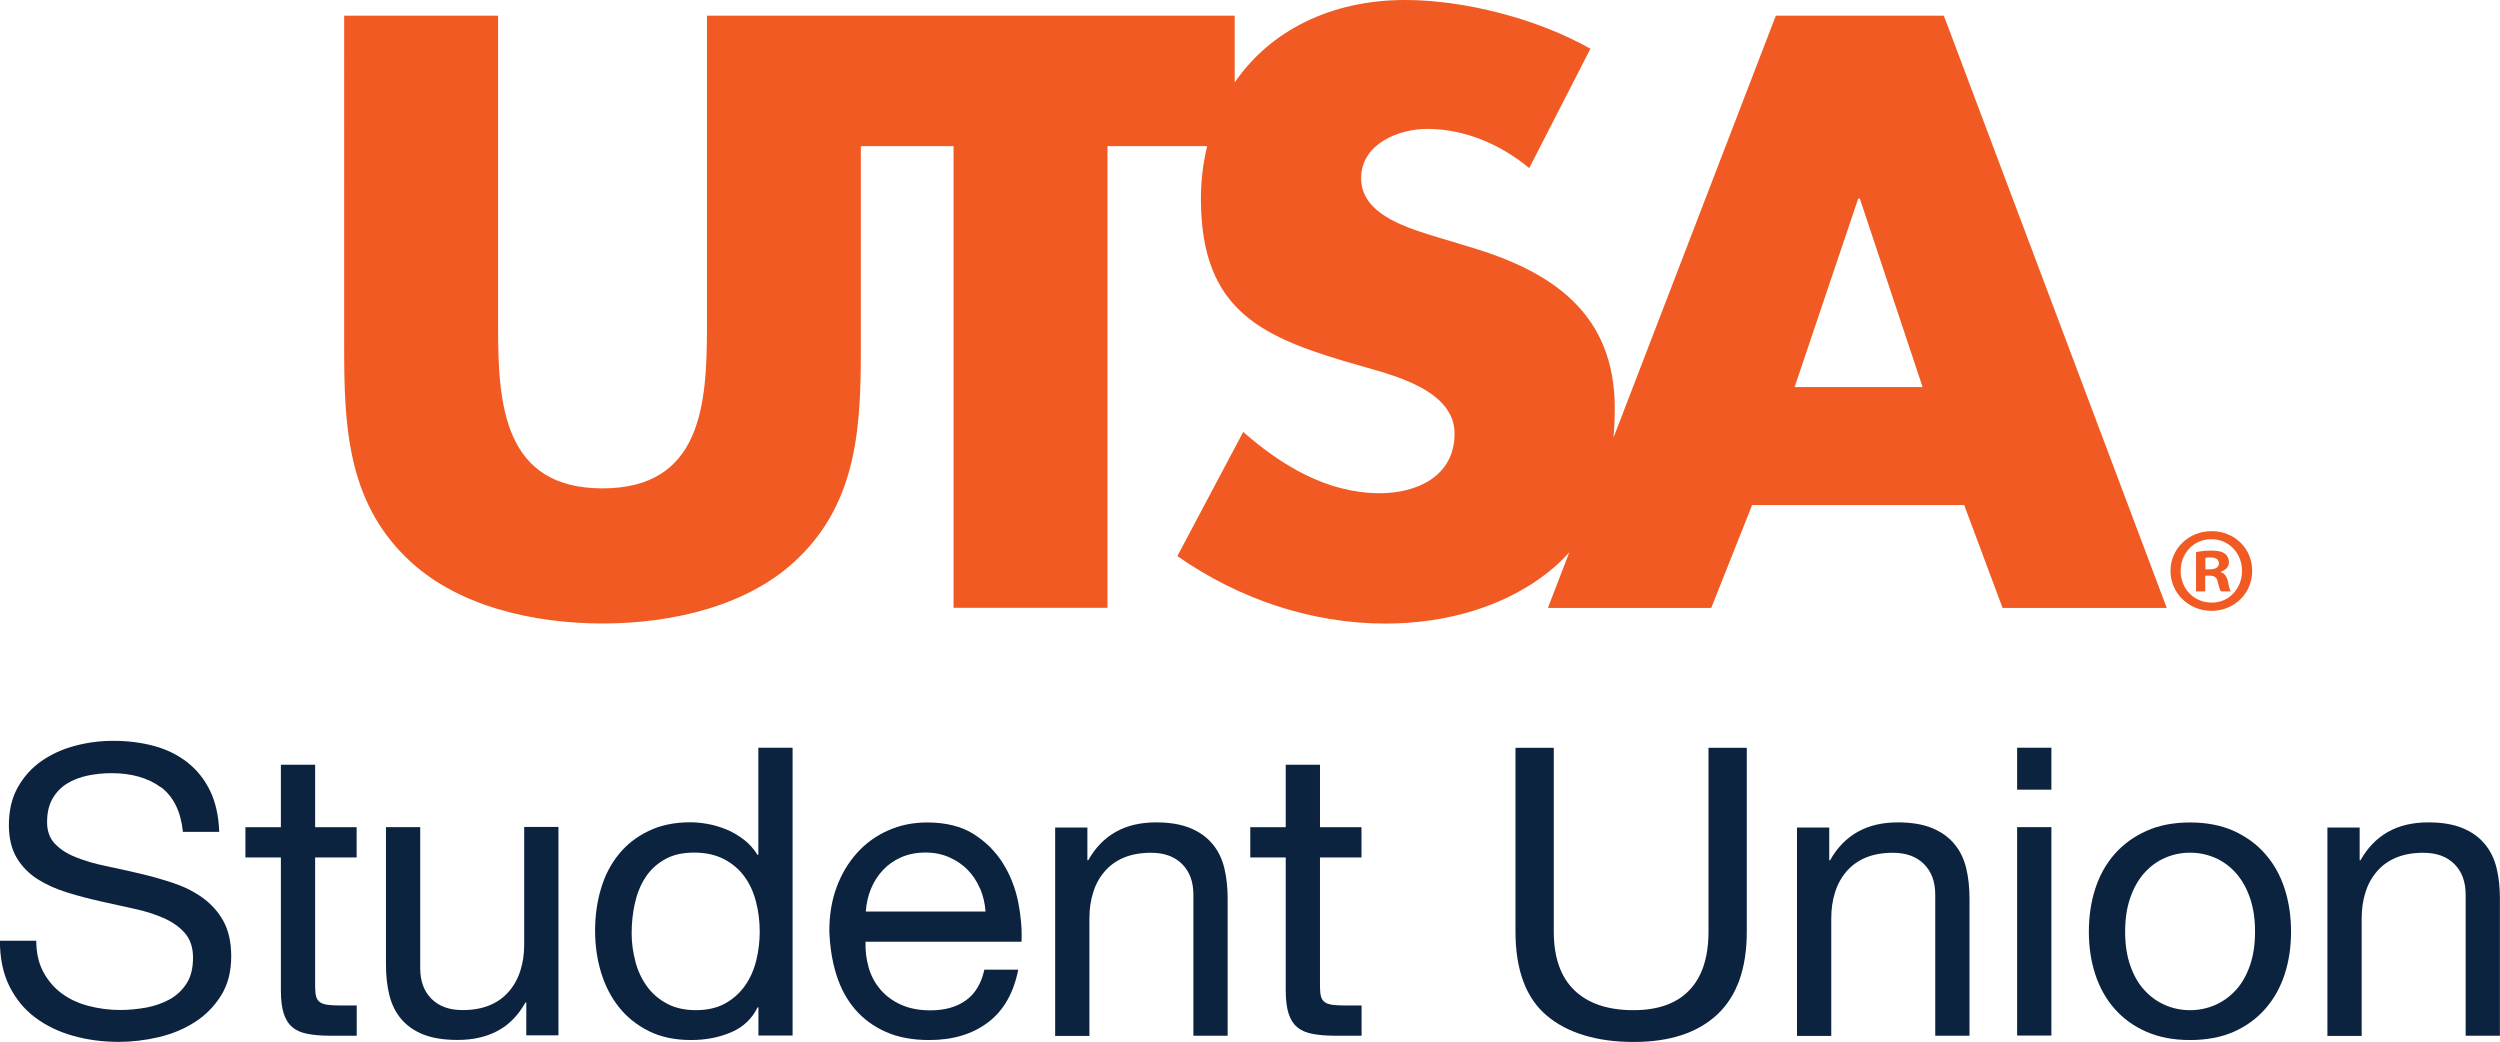 <?xml version="1.0" encoding="UTF-8"?><svg id="Layer_1" xmlns="http://www.w3.org/2000/svg" viewBox="0 0 272.9 113.75"><defs><style>.cls-1{fill:#f15a22;}.cls-2{fill:#0c2340;}</style></defs><g><path class="cls-1" d="M193.85,1.71l-17.72,46.06c.09-1.06,.14-2.13,.14-3.19,0-10.46-6.94-15-15.95-17.66l-4.28-1.29c-2.91-.94-7.46-2.4-7.46-6.17s4.12-5.39,7.2-5.39c4.12,0,8.06,1.71,11.15,4.28l6.68-13.03c-5.75-3.26-13.71-5.32-20.23-5.32-8.06,0-14.72,3.33-18.6,9V1.71h-57.61V35.74c0,8.41-.6,17.57-11.4,17.57s-11.4-9.17-11.4-17.57V1.71h-16.8V38.06c0,8.31,.34,16.54,6.77,22.8,5.4,5.32,13.89,7.2,21.43,7.2s16.03-1.88,21.43-7.2c6.43-6.26,6.77-14.49,6.77-22.8V15.95h10.12v50.4h16.8V15.95h10.88c-.43,1.8-.68,3.71-.68,5.74,0,12.52,6.94,15.26,17.48,18.26,3.61,1.03,10.21,2.66,10.21,7.38s-4.2,6.51-8.15,6.51c-5.74,0-10.71-3-14.92-6.69l-7.19,13.55c6.6,4.63,14.57,7.37,22.71,7.37,6.51,0,13.29-1.79,18.34-6.08,.63-.54,1.21-1.11,1.74-1.71l-2.34,6.08h17.83l4.46-11.23h23.15l4.19,11.23h17.92L212.19,1.71h-18.34Zm2.05,40.54l6.94-20.57h.18l6.85,20.57h-13.97Z"/><path class="cls-1" d="M241.43,57.98h-.03c-2.49,0-4.47,1.93-4.47,4.34s1.98,4.36,4.47,4.36,4.45-1.91,4.45-4.36-1.93-4.34-4.42-4.34Zm0,7.8c-1.96,0-3.39-1.53-3.39-3.46s1.43-3.46,3.33-3.46h.03c1.93,0,3.34,1.56,3.34,3.46s-1.4,3.48-3.31,3.46Z"/><path class="cls-1" d="M242.41,62.46v-.05c.53-.16,.9-.53,.9-1.03,0-.4-.19-.75-.42-.93-.32-.22-.69-.35-1.51-.35-.71,0-1.26,.09-1.66,.16v4.3h1v-1.72h.48c.55,0,.82,.21,.89,.69,.13,.51,.22,.87,.35,1.03h1.08c-.11-.13-.19-.4-.31-1.06-.13-.58-.38-.92-.8-1.05Zm-1.19-.31h-.48v-1.25c.11-.03,.29-.05,.56-.05,.64,0,.92,.27,.92,.66,0,.45-.45,.64-1,.64Z"/></g><g><path class="cls-2" d="M17.53,85.92c-1.39-1.01-3.18-1.52-5.35-1.52-.88,0-1.75,.09-2.6,.26-.85,.18-1.61,.47-2.27,.88-.66,.41-1.19,.96-1.58,1.65-.4,.69-.59,1.55-.59,2.57,0,.97,.29,1.75,.86,2.35,.57,.6,1.33,1.09,2.29,1.47,.95,.38,2.03,.7,3.23,.95,1.2,.25,2.43,.52,3.67,.81,1.25,.29,2.47,.64,3.67,1.03,1.2,.4,2.28,.93,3.23,1.61s1.72,1.53,2.29,2.55c.57,1.03,.86,2.32,.86,3.87,0,1.67-.37,3.1-1.12,4.29-.75,1.19-1.71,2.16-2.88,2.9-1.17,.75-2.49,1.29-3.94,1.63-1.45,.34-2.9,.51-4.33,.51-1.76,0-3.42-.22-4.99-.66s-2.95-1.11-4.14-2c-1.19-.89-2.13-2.04-2.82-3.43-.69-1.39-1.03-3.04-1.03-4.95H3.96c0,1.32,.26,2.46,.77,3.41,.51,.95,1.19,1.74,2.02,2.35,.84,.62,1.81,1.07,2.93,1.36,1.11,.29,2.26,.44,3.43,.44,.94,0,1.88-.09,2.84-.26,.95-.18,1.81-.48,2.57-.9,.76-.42,1.38-1,1.85-1.74,.47-.73,.7-1.67,.7-2.82,0-1.08-.29-1.96-.86-2.64-.57-.67-1.34-1.22-2.29-1.65-.95-.42-2.03-.77-3.23-1.03-1.2-.26-2.43-.54-3.67-.81-1.25-.28-2.47-.6-3.67-.97-1.2-.37-2.28-.85-3.23-1.45-.95-.6-1.72-1.38-2.29-2.33-.57-.95-.86-2.15-.86-3.59,0-1.58,.32-2.96,.97-4.11,.65-1.16,1.5-2.11,2.57-2.86,1.07-.75,2.29-1.31,3.65-1.67,1.36-.37,2.76-.55,4.2-.55,1.61,0,3.11,.19,4.49,.57,1.38,.38,2.59,.98,3.63,1.8,1.04,.82,1.86,1.86,2.46,3.1,.6,1.25,.93,2.74,.99,4.47h-3.96c-.24-2.26-1.05-3.89-2.44-4.91Z"/><path class="cls-2" d="M38.93,90.3v3.3h-4.53v14.12c0,.44,.04,.79,.11,1.06,.07,.26,.21,.47,.42,.62,.2,.15,.49,.24,.86,.29,.37,.04,.84,.07,1.43,.07h1.72v3.3h-2.86c-.97,0-1.8-.07-2.49-.2-.69-.13-1.25-.37-1.67-.73-.43-.35-.74-.85-.95-1.5-.21-.65-.31-1.5-.31-2.55v-14.48h-3.87v-3.3h3.87v-6.82h3.74v6.82h4.53Z"/><path class="cls-2" d="M57.45,113.04v-3.61h-.09c-.79,1.41-1.8,2.44-3.04,3.1-1.23,.66-2.68,.99-4.36,.99-1.5,0-2.74-.2-3.74-.59-1-.4-1.8-.96-2.42-1.69-.62-.73-1.05-1.61-1.3-2.62-.25-1.01-.37-2.13-.37-3.37v-14.96h3.74v15.4c0,1.41,.41,2.52,1.23,3.34,.82,.82,1.95,1.23,3.39,1.23,1.14,0,2.13-.18,2.97-.53,.84-.35,1.53-.85,2.09-1.5,.56-.65,.98-1.4,1.25-2.27,.28-.86,.42-1.81,.42-2.84v-12.85h3.74v22.75h-3.52Z"/><path class="cls-2" d="M82.79,113.04v-3.08h-.09c-.62,1.26-1.58,2.17-2.9,2.73-1.32,.56-2.77,.84-4.36,.84-1.76,0-3.29-.32-4.6-.97-1.31-.65-2.39-1.51-3.26-2.6-.87-1.08-1.52-2.35-1.96-3.78-.44-1.44-.66-2.96-.66-4.58s.21-3.14,.64-4.58c.42-1.44,1.07-2.69,1.94-3.76,.86-1.07,1.95-1.92,3.26-2.55,1.3-.63,2.82-.95,4.55-.95,.59,0,1.22,.06,1.89,.18,.67,.12,1.35,.32,2.02,.59s1.31,.65,1.91,1.1c.6,.46,1.11,1.02,1.52,1.69h.09v-11.7h3.74v31.42h-3.74Zm-13.44-8.07c.28,1.01,.7,1.91,1.28,2.71,.57,.79,1.31,1.42,2.2,1.89,.89,.47,1.94,.7,3.15,.7s2.33-.25,3.21-.75c.88-.5,1.6-1.15,2.16-1.96,.56-.81,.96-1.72,1.21-2.75,.25-1.03,.37-2.07,.37-3.12,0-1.11-.13-2.19-.4-3.23-.26-1.04-.68-1.96-1.25-2.75-.57-.79-1.31-1.43-2.22-1.91-.91-.48-2.01-.73-3.3-.73s-2.33,.25-3.21,.75c-.88,.5-1.58,1.16-2.11,1.98-.53,.82-.91,1.76-1.14,2.82-.24,1.06-.35,2.14-.35,3.26,0,1.06,.14,2.09,.42,3.1Z"/><path class="cls-2" d="M107.87,111.59c-1.7,1.29-3.84,1.94-6.42,1.94-1.82,0-3.4-.29-4.73-.88-1.34-.59-2.46-1.41-3.37-2.46-.91-1.06-1.59-2.32-2.05-3.78-.46-1.47-.71-3.06-.77-4.8,0-1.73,.26-3.31,.79-4.75,.53-1.44,1.27-2.68,2.22-3.74,.95-1.06,2.08-1.88,3.39-2.46,1.31-.59,2.73-.88,4.29-.88,2.02,0,3.7,.42,5.04,1.25,1.33,.84,2.4,1.9,3.21,3.19,.81,1.29,1.36,2.7,1.67,4.22,.31,1.53,.43,2.98,.37,4.36h-17.03c-.03,1,.09,1.94,.35,2.84,.26,.9,.69,1.69,1.28,2.38,.59,.69,1.33,1.24,2.24,1.65,.91,.41,1.98,.62,3.21,.62,1.58,0,2.88-.37,3.89-1.1,1.01-.73,1.68-1.85,2-3.34h3.7c-.5,2.55-1.6,4.47-3.3,5.76Zm-.9-14.61c-.34-.79-.79-1.47-1.36-2.05-.57-.57-1.25-1.03-2.02-1.36-.78-.34-1.64-.51-2.57-.51s-1.84,.17-2.62,.51c-.78,.34-1.45,.8-2,1.39-.56,.59-1,1.27-1.32,2.05-.32,.78-.51,1.61-.57,2.49h13.07c-.06-.88-.26-1.72-.59-2.51Z"/><path class="cls-2" d="M118.7,90.3v3.61h.09c1.55-2.76,4.02-4.14,7.39-4.14,1.5,0,2.74,.21,3.74,.62,1,.41,1.8,.98,2.42,1.72,.62,.73,1.05,1.61,1.3,2.62,.25,1.01,.37,2.13,.37,3.37v14.96h-3.74v-15.4c0-1.41-.41-2.52-1.23-3.34-.82-.82-1.95-1.23-3.39-1.23-1.14,0-2.13,.18-2.97,.53-.84,.35-1.53,.85-2.09,1.5-.56,.65-.98,1.4-1.25,2.27-.28,.87-.42,1.81-.42,2.84v12.85h-3.74v-22.75h3.52Z"/><path class="cls-2" d="M148.62,90.3v3.3h-4.53v14.12c0,.44,.04,.79,.11,1.06,.07,.26,.21,.47,.42,.62,.2,.15,.49,.24,.86,.29,.37,.04,.84,.07,1.43,.07h1.72v3.3h-2.86c-.97,0-1.8-.07-2.49-.2-.69-.13-1.25-.37-1.67-.73-.43-.35-.74-.85-.95-1.5-.21-.65-.31-1.5-.31-2.55v-14.48h-3.87v-3.3h3.87v-6.82h3.74v6.82h4.53Z"/><path class="cls-2" d="M187.47,110.73c-2.14,2.01-5.19,3.01-9.15,3.01s-7.21-.96-9.48-2.88c-2.27-1.92-3.41-4.98-3.41-9.17v-20.06h4.18v20.06c0,2.82,.75,4.95,2.24,6.4,1.5,1.45,3.65,2.18,6.47,2.18,2.67,0,4.7-.73,6.09-2.18,1.39-1.45,2.09-3.59,2.09-6.4v-20.06h4.18v20.06c0,4.02-1.07,7.03-3.21,9.04Z"/><path class="cls-2" d="M199.68,90.3v3.61h.09c1.55-2.76,4.02-4.14,7.39-4.14,1.5,0,2.74,.21,3.74,.62,1,.41,1.8,.98,2.42,1.72,.62,.73,1.05,1.61,1.3,2.62,.25,1.01,.37,2.13,.37,3.37v14.96h-3.74v-15.4c0-1.41-.41-2.52-1.23-3.34-.82-.82-1.95-1.23-3.39-1.23-1.14,0-2.13,.18-2.97,.53-.84,.35-1.53,.85-2.09,1.5-.56,.65-.98,1.4-1.25,2.27-.28,.87-.42,1.81-.42,2.84v12.85h-3.74v-22.75h3.52Z"/><path class="cls-2" d="M220.19,86.2v-4.58h3.74v4.58h-3.74Zm3.74,4.09v22.75h-3.74v-22.75h3.74Z"/><path class="cls-2" d="M228.72,97.01c.47-1.45,1.17-2.71,2.11-3.78,.94-1.07,2.1-1.91,3.48-2.53,1.38-.62,2.96-.92,4.75-.92s3.41,.31,4.77,.92c1.36,.62,2.52,1.46,3.45,2.53,.94,1.07,1.64,2.33,2.11,3.78s.7,3.01,.7,4.69-.23,3.23-.7,4.66c-.47,1.44-1.17,2.69-2.11,3.76-.94,1.07-2.09,1.91-3.45,2.51-1.36,.6-2.96,.9-4.77,.9s-3.37-.3-4.75-.9c-1.38-.6-2.54-1.44-3.48-2.51-.94-1.07-1.64-2.32-2.11-3.76-.47-1.44-.7-2.99-.7-4.66s.23-3.23,.7-4.69Zm3.81,8.36c.37,1.07,.87,1.97,1.52,2.68,.65,.72,1.4,1.27,2.27,1.65,.86,.38,1.78,.57,2.75,.57s1.88-.19,2.75-.57c.86-.38,1.62-.93,2.27-1.65,.65-.72,1.15-1.61,1.52-2.68,.37-1.07,.55-2.29,.55-3.67s-.18-2.6-.55-3.67c-.37-1.07-.87-1.97-1.52-2.71-.65-.73-1.4-1.29-2.27-1.67-.87-.38-1.78-.57-2.75-.57s-1.89,.19-2.75,.57c-.87,.38-1.62,.94-2.27,1.67-.65,.73-1.15,1.64-1.52,2.71-.37,1.07-.55,2.3-.55,3.67s.18,2.6,.55,3.67Z"/><path class="cls-2" d="M257.58,90.3v3.61h.09c1.55-2.76,4.02-4.14,7.39-4.14,1.5,0,2.74,.21,3.74,.62,1,.41,1.8,.98,2.42,1.72,.62,.73,1.05,1.61,1.3,2.62,.25,1.01,.37,2.13,.37,3.37v14.96h-3.74v-15.4c0-1.41-.41-2.52-1.23-3.34-.82-.82-1.95-1.23-3.39-1.23-1.14,0-2.13,.18-2.97,.53-.84,.35-1.53,.85-2.09,1.5-.56,.65-.98,1.4-1.25,2.27-.28,.87-.42,1.81-.42,2.84v12.85h-3.74v-22.75h3.52Z"/></g></svg>